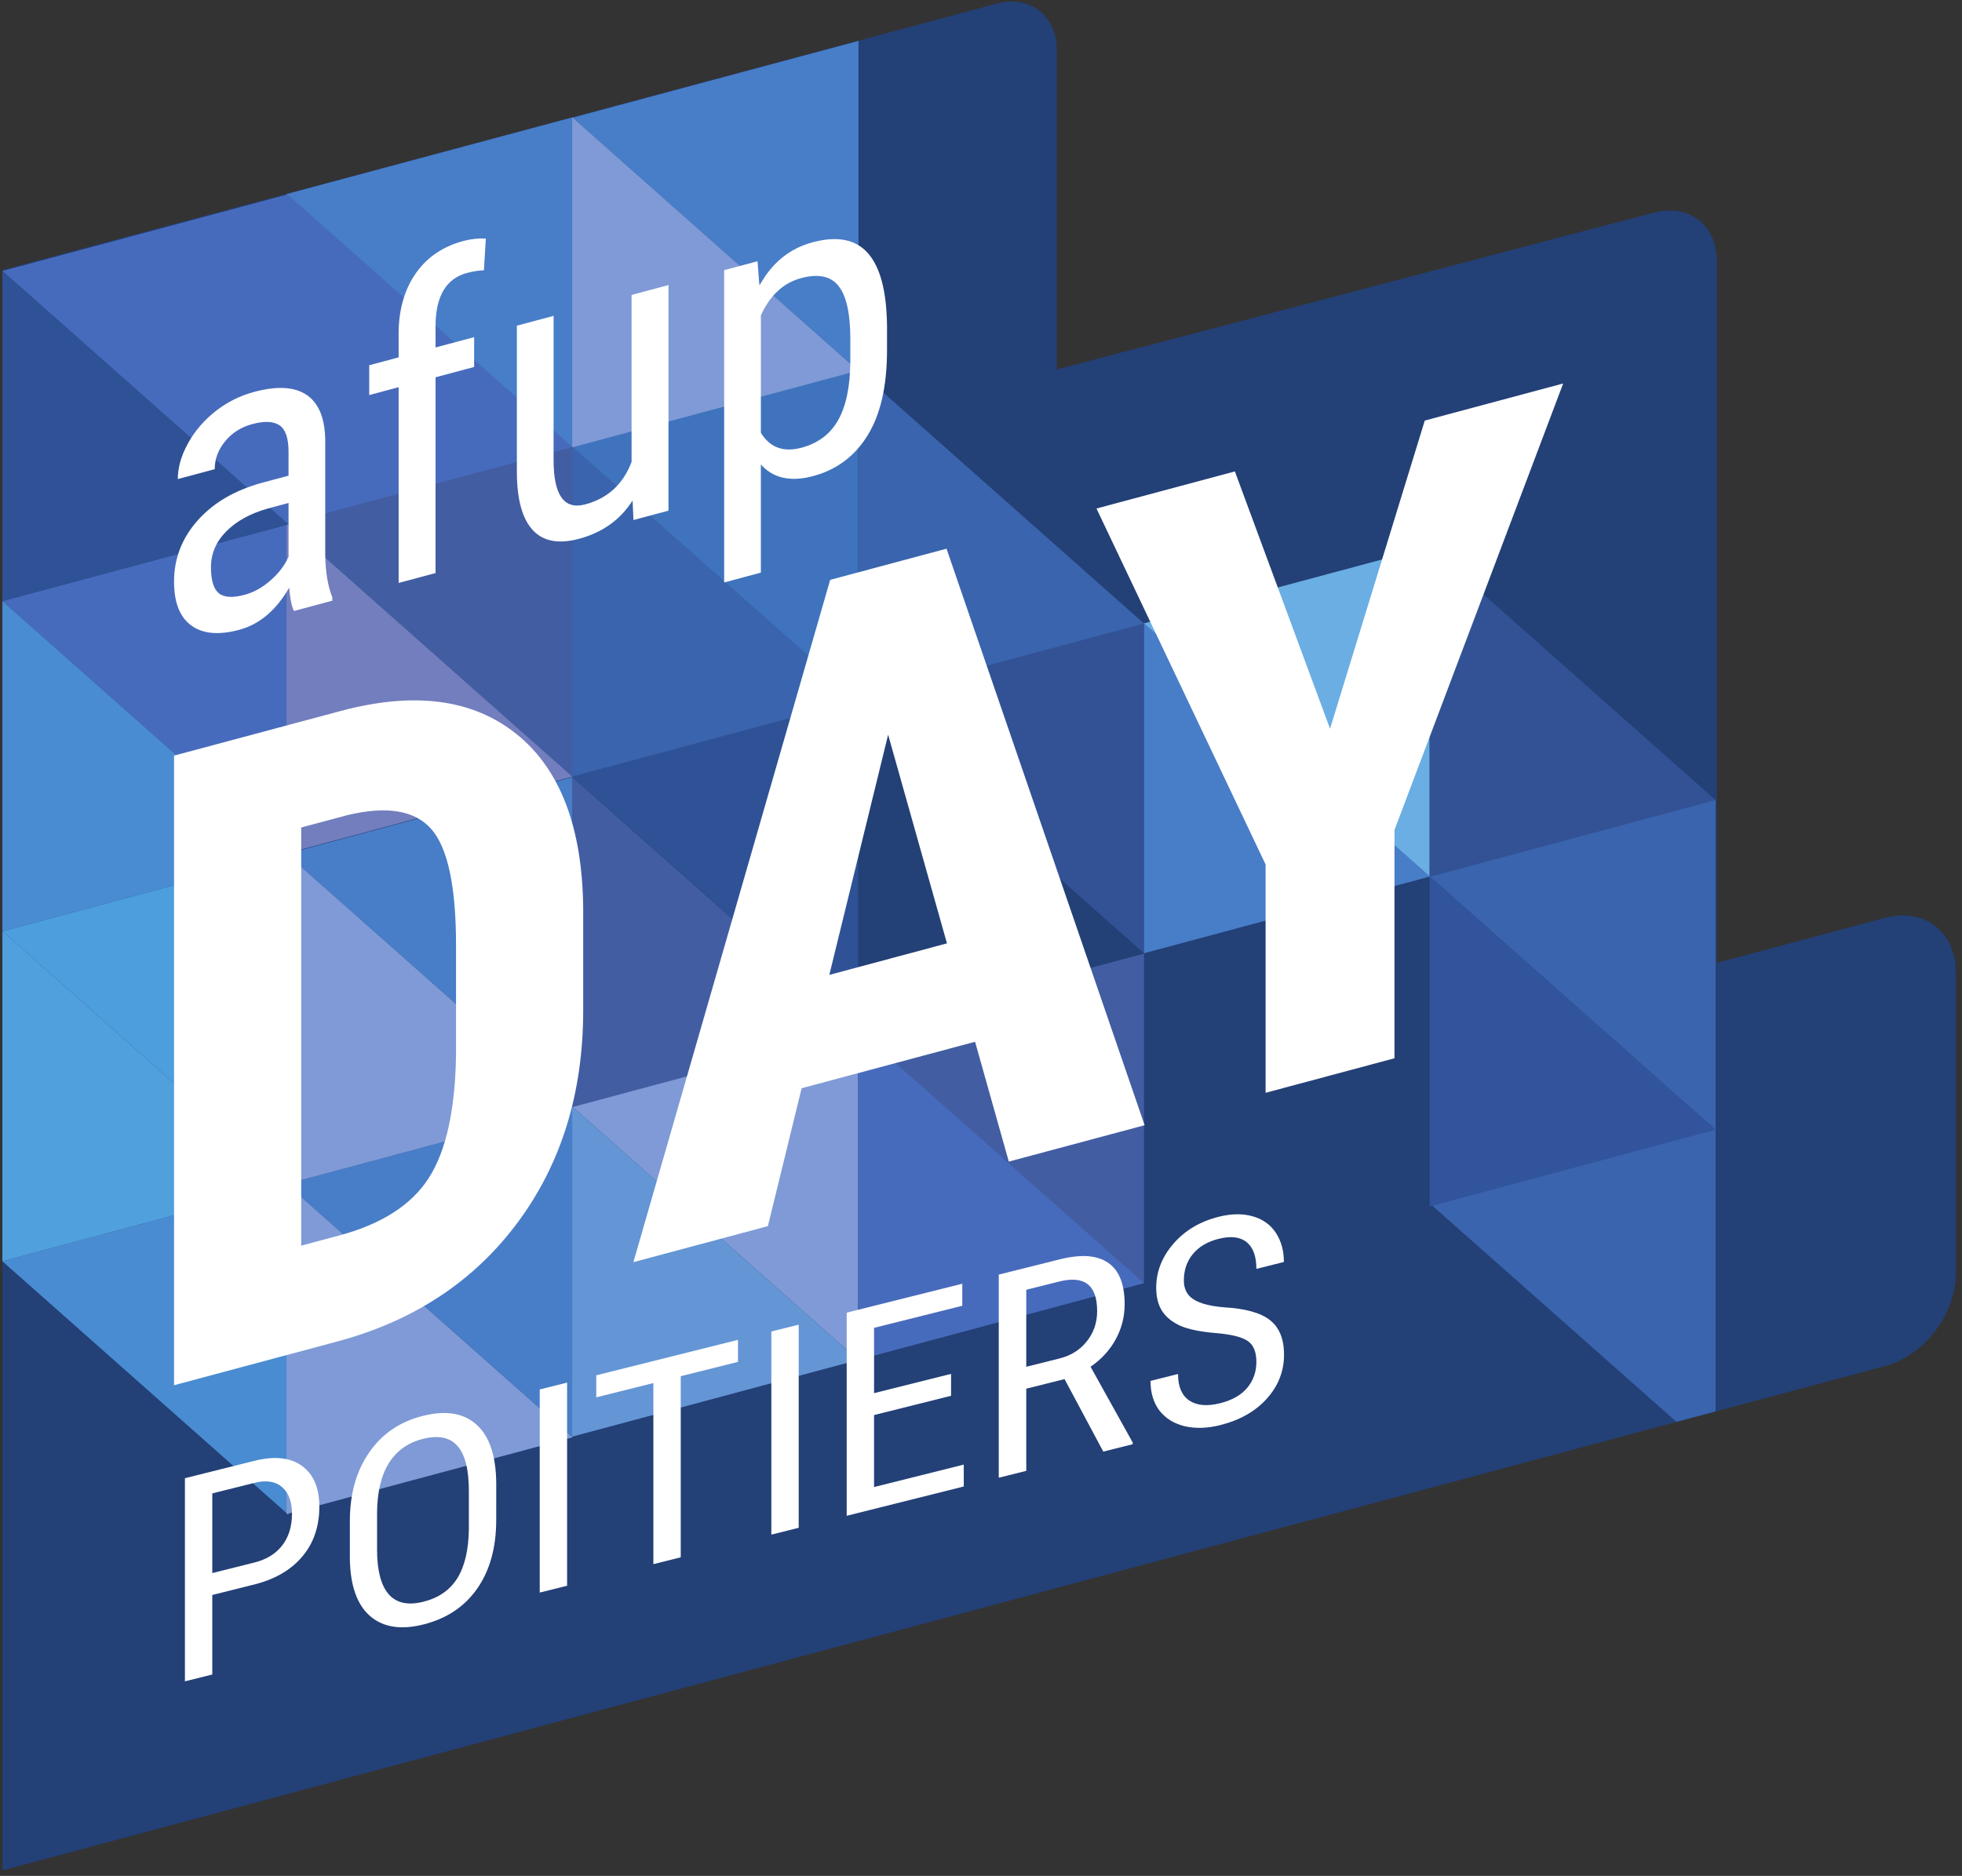 <?xml version="1.0" encoding="UTF-8" standalone="no"?>
<svg
   xmlns:dc="http://purl.org/dc/elements/1.1/"
   xmlns:cc="http://creativecommons.org/ns#"
   xmlns:rdf="http://www.w3.org/1999/02/22-rdf-syntax-ns#"
   xmlns:svg="http://www.w3.org/2000/svg"
   xmlns="http://www.w3.org/2000/svg"
   xmlns:sodipodi="http://sodipodi.sourceforge.net/DTD/sodipodi-0.dtd"
   xmlns:inkscape="http://www.inkscape.org/namespaces/inkscape"
   width="252"
   height="241"
   viewBox="0 0 252 241"
   version="1.1"
   id="svg76"
   sodipodi:docname="afup-day-2024-poitiers.svg"
   inkscape:version="0.92.5 (2060ec1f9f, 2020-04-08)"
   inkscape:export-filename="/home/agallou/Projets/afup/identity/assets/afupday/2024/afup-day-2024-poitiers.png"
   inkscape:export-xdpi="380.81326"
   inkscape:export-ydpi="380.81326">
  <rect x="0" y="0" width="252" height="241" fill="#333333" stroke="none"/>
  <defs
     id="defs80" />
  <sodipodi:namedview
     pagecolor="#ffffff"
     bordercolor="#666666"
     borderopacity="1"
     objecttolerance="10"
     gridtolerance="10"
     guidetolerance="10"
     inkscape:pageopacity="0"
     inkscape:pageshadow="2"
     inkscape:window-width="1920"
     inkscape:window-height="1016"
     id="namedview78"
     showgrid="false"
     inkscape:zoom="2.7697461"
     inkscape:cx="-8.0607348"
     inkscape:cy="130.26454"
     inkscape:window-x="0"
     inkscape:window-y="27"
     inkscape:window-maximized="1"
     inkscape:current-layer="g74" />
  <g
     fill="none"
     fill-rule="evenodd"
     transform="translate(-.078)"
     id="g74">
    <path
       fill="#234077"
       fill-rule="nonzero"
       d="M0.388,182.705 L0.388,117.119 L0.388,34.685 L128.064,0.476 C132.339,-0.671 135.811,1.994 135.811,6.421 L135.811,47.464 L212.552,27.307 C216.989,26.142 220.592,28.921 220.592,33.508 L220.592,123.702 L242.184,117.917 C247.208,116.571 251.288,119.7 251.288,124.902 L251.288,163.64 C251.288,168.842 247.208,174.158 242.184,175.505 L0.388,240.294 L0.388,182.705 Z"
       id="path2" />
    <polygon
       fill="#476BBC"
       fill-rule="nonzero"
       points="37.115 24.955 .385 34.814 37.115 67.365"
       id="polygon4" />
    <polygon
       fill="#3F73BD"
       fill-rule="nonzero"
       points="110.296 47.56 73.567 57.418 110.296 89.97"
       id="polygon6" />
    <polygon
       fill="#487DC8"
       fill-rule="nonzero"
       points="73.605 99.842 36.875 109.701 73.605 142.252"
       id="polygon8" />
    <polygon
       fill="#425DA2"
       fill-rule="nonzero"
       points="147.017 122.509 110.287 132.368 147.017 164.92"
       id="polygon10" />
    <polygon
       fill="#6AAEE3"
       fill-rule="nonzero"
       points="183.703 70.236 146.974 80.095 183.703 112.647"
       id="polygon12" />
    <polygon
       fill="#498CD2"
       fill-rule="nonzero"
       points="37.115 152.181 .385 162.04 37.115 194.591"
       id="polygon14" />
    <polygon
       fill="#487DC8"
       fill-rule="nonzero"
       points="73.605 15.077 36.875 24.935 73.605 57.487"
       id="polygon16" />
    <polygon
       fill="#487DC8"
       fill-rule="nonzero"
       points="110.341 5.257 73.611 15.116 110.341 47.668"
       id="polygon18" />
    <polygon
       fill="#2F5296"
       fill-rule="nonzero"
       points="110.296 89.912 73.567 99.771 110.296 132.322"
       id="polygon20" />
    <polygon
       fill="#476BBC"
       fill-rule="nonzero"
       points="37.115 67.363 .385 77.222 37.115 109.774"
       id="polygon22" />
    <polygon
       fill="#487DC8"
       fill-rule="nonzero"
       points="73.605 142.24 36.875 152.098 73.605 184.65"
       id="polygon24" />
    <polygon
       fill="#425DA2"
       fill-rule="nonzero"
       points="73.605 57.378 36.875 67.237 73.605 99.789"
       id="polygon26" />
    <polygon
       fill="#325295"
       fill-rule="nonzero"
       points="147.017 80.056 110.287 89.915 147.017 122.467"
       id="polygon28" />
    <polygon
       fill="#3A64AD"
       fill-rule="nonzero"
       points="220.43 144.735 183.7 154.594 215.395 182.664 220.43 181.328"
       id="polygon30" />
    <polygon
       fill="#3A64AD"
       fill-rule="nonzero"
       points="220.43 102.735 183.7 112.594 220.43 145.146"
       id="polygon32" />
    <polygon
       fill="#7F9AD6"
       fill-rule="nonzero"
       points="110.296 132.304 73.567 142.163 110.296 174.715"
       id="polygon34" />
    <polygon
       fill="#4C9EDC"
       fill-rule="nonzero"
       points="37.115 109.772 .385 119.631 37.115 152.182"
       id="polygon36" />
    <polygon
       fill="#476BBC"
       fill-rule="nonzero"
       points="36.875 67.289 73.605 57.43 36.875 24.879"
       id="polygon38" />
    <polygon
       fill="#3A64AD"
       fill-rule="nonzero"
       points="110.287 89.967 147.017 80.108 110.287 47.557"
       id="polygon40" />
    <polygon
       fill="#425DA2"
       fill-rule="nonzero"
       points="73.567 142.238 110.296 132.379 73.567 99.827"
       id="polygon42" />
    <polygon
       fill="#325295"
       fill-rule="nonzero"
       points="183.7 112.646 220.43 102.787 183.7 70.235"
       id="polygon44" />
    <polygon
       fill="#498CD2"
       fill-rule="nonzero"
       points=".385 119.632 37.115 109.773 .385 77.221"
       id="polygon46" />
    <polygon
       fill="#7F9AD6"
       fill-rule="nonzero"
       points="36.875 194.515 73.605 184.656 36.875 152.104"
       id="polygon48" />
    <polygon
       fill="#7F9AD6"
       fill-rule="nonzero"
       points="73.567 57.475 110.296 47.616 73.567 15.065"
       id="polygon50" />
    <polygon
       fill="#727EBD"
       fill-rule="nonzero"
       points="36.875 109.641 73.605 99.782 36.875 67.231"
       id="polygon52" />
    <polygon
       fill="#32549D"
       fill-rule="nonzero"
       points="183.7 154.998 220.43 145.139 183.7 112.588"
       id="polygon54" />
    <polygon
       fill="#6495D5"
       fill-rule="nonzero"
       points="73.567 184.572 110.296 174.713 73.567 142.162"
       id="polygon56" />
    <polygon
       fill="#50A0DD"
       fill-rule="nonzero"
       points=".385 162.04 37.115 152.182 .385 119.63"
       id="polygon58" />
    <polygon
       fill="#3A64AD"
       fill-rule="nonzero"
       points="73.567 99.777 110.296 89.918 73.567 57.366"
       id="polygon60" />
    <polygon
       fill="#487DC8"
       fill-rule="nonzero"
       points="147.017 122.467 183.746 112.608 147.017 80.056"
       id="polygon62" />
    <polygon
       fill="#2F5296"
       fill-rule="nonzero"
       points=".385 77.223 37.115 67.364 .385 34.813"
       id="polygon64" />
    <polygon
       fill="#476BBC"
       fill-rule="nonzero"
       points="110.287 174.712 147.017 164.853 110.287 132.301"
       id="polygon66" />
    <polygon
       fill="#7F9AD6"
       fill-rule="nonzero"
       points="36.875 152.109 73.605 142.251 36.875 109.699"
       id="polygon68" />
    <path
       style="fill:#ffffff"
       inkscape:connector-curvature="0"
       id="path70"
       d="m 129.649,149.232 -4.332,-15.393 -22.277,5.969 -4.334,17.715 -17.276,4.63 25.276,-87.657 14.944,-4.004 25.444,74.067 z m -15.499,-54.843 -7.555,30.856 15.111,-4.049 z m 44.537,-33.822 12.222,33.057 12.166,-39.591 17.777,-4.764 -21.666,57.358 v 29.332 l -16.555,4.435 V 111.063 L 140.911,65.331 Z M 43.376,172.349 22.433,177.962 V 97.076 l 21.387,-5.731 v 0 c 9.444,-2.531 16.971,-1.548 22.582,2.949 v 0 0 c 5.611,4.496 8.472,11.951 8.583,22.366 v 0 13.11 0 c 0,10.629 -2.805,19.723 -8.416,27.282 v 0 0 c -5.611,7.558 -13.342,12.658 -23.193,15.298 z m 1.333,-67.632 -5.944,1.593 v 53.72 l 4.889,-1.31 v 0 c 5.444,-1.459 9.277,-3.921 11.499,-7.386 v 0 0 c 2.222,-3.466 3.388,-8.732 3.499,-15.798 v 0 -14.055 0 c 0,-7.555 -1.055,-12.54 -3.166,-14.956 v 0 0 c -2.111,-2.416 -5.703,-3.018 -10.777,-1.807 z m -1.947,-27.544 -4.928,1.321 v 0 c -0.286,-0.549 -0.491,-1.547 -0.616,-2.995 v 0 0 c -1.678,2.914 -3.821,4.72 -6.428,5.418 v 0 0 c -2.625,0.703 -4.674,0.516 -6.148,-0.563 v 0 0 C 23.17,79.277 22.433,77.399 22.433,74.72 v 0 0 c 0,-2.946 1,-5.553 3,-7.821 v 0 0 c 1.999,-2.268 4.74,-3.886 8.223,-4.855 v 0 l 3.481,-0.932 v -3.08 0 c 0,-1.732 -0.384,-2.861 -1.152,-3.388 v 0 0 c -0.768,-0.526 -1.937,-0.579 -3.508,-0.159 v 0 0 c -1.428,0.383 -2.589,1.118 -3.482,2.206 v 0 0 c -0.893,1.088 -1.34,2.283 -1.34,3.586 v 0 l -4.74,1.27 v 0 c 0,-1.482 0.437,-3.015 1.312,-4.597 v 0 0 c 0.875,-1.582 2.053,-2.956 3.536,-4.121 v 0 0 c 1.482,-1.165 3.133,-1.991 4.955,-2.48 v 0 0 c 2.964,-0.794 5.218,-0.661 6.763,0.398 v 0 0 c 1.545,1.06 2.335,2.995 2.37,5.806 v 0 14.625 0 c 0.018,2.227 0.321,4.083 0.91,5.568 v 0 z M 31.513,76.412 v 0 0 c 1.161,-0.311 2.268,-0.929 3.322,-1.854 v 0 0 c 1.054,-0.925 1.822,-1.934 2.303,-3.028 v 0 -6.911 l -2.678,0.718 v 0 c -2.25,0.638 -4.027,1.619 -5.33,2.942 v 0 0 c -1.304,1.322 -1.956,2.858 -1.956,4.609 v 0 0 c 0,1.643 0.33,2.746 0.991,3.31 v 0 0 c 0.661,0.564 1.777,0.635 3.348,0.214 z M 56.021,73.622 51.28,74.892 V 49.742 l -3.777,1.012 v -3.831 l 3.777,-1.012 v -3.348 0 c 0.053,-2.96 0.799,-5.459 2.236,-7.497 v 0 0 c 1.438,-2.037 3.469,-3.407 6.094,-4.11 v 0 0 c 0.946,-0.253 1.902,-0.358 2.866,-0.313 v 0 l -0.241,4.083 v 0 c -0.679,0.021 -1.402,0.134 -2.17,0.34 v 0 0 C 57.369,35.79 56.021,38.07 56.021,41.91 v 0 2.732 l 4.955,-1.328 v 3.831 L 56.021,48.472 Z m 25.417,-6.811 -0.107,-2.515 v 0 c -1.571,2.475 -3.866,4.116 -6.883,4.925 v 0 0 c -2.624,0.703 -4.606,0.328 -5.946,-1.125 v 0 0 C 67.163,66.641 66.485,64.185 66.466,60.725 v 0 -18.883 l 4.715,-1.263 v 18.534 0 c 0,4.518 1.357,6.413 4.071,5.686 v 0 0 c 2.875,-0.77 4.857,-2.587 5.946,-5.451 v 0 -21.453 l 4.741,-1.27 V 65.606 Z M 114.008,41.826 v 3.161 0 c 0,4.589 -0.826,8.23 -2.478,10.922 v 0 0 c -1.652,2.692 -3.986,4.443 -7.003,5.252 v 0 0 c -2.911,0.78 -5.152,0.282 -6.723,-1.494 v 0 13.901 l -4.715,1.263 V 34.708 l 4.285,-1.147 0.241,3.149 v 0 c 1.589,-2.926 3.866,-4.786 6.83,-5.581 v 0 0 c 3.178,-0.851 5.553,-0.38 7.125,1.413 v 0 0 c 1.571,1.793 2.383,4.887 2.437,9.283 z m -4.714,4.612 v -2.893 0 c 0,-3.249 -0.5,-5.512 -1.5,-6.789 v 0 0 c -1,-1.277 -2.607,-1.619 -4.821,-1.026 v 0 0 c -2.268,0.607 -3.991,2.203 -5.169,4.787 v 0 15.079 0 c 1.16,1.904 2.901,2.544 5.223,1.922 v 0 0 c 2.142,-0.575 3.718,-1.769 4.727,-3.584 v 0 0 c 1.008,-1.815 1.522,-4.314 1.54,-7.497 z"
       sodipodi:nodetypes="ccccccccccccccccccccccccccccccccccccccccccccccccccccccccccccccccccccccccccccccccccccccccccccccccccccccccccccccccccccccccccccccccccccccccccccccccccccccccccccccccccccccccccccccccccccccccccccccccccccccccccccccccccccccccccccccccccc" />
    <g
       aria-label="POITIERS"
       transform="matrix(1.035,-0.259,0,0.966,0,0)"
       style="font-size:38px;font-family:'Roboto Condensed';text-transform:uppercase;fill:#ffffff"
       id="text74">
      <path
         d="m 26.42,219.205 v 10.576 h -3.396 v -27.016 h 8.609 q 3.767,0 5.919,2.264 2.152,2.245 2.152,5.993 0,3.896 -2.06,6.012 -2.041,2.097 -5.771,2.171 z m 0,-2.913 h 5.214 q 2.264,0 3.47,-1.355 1.206,-1.354 1.206,-3.878 0,-2.431 -1.243,-3.896 -1.243,-1.466 -3.414,-1.466 h -5.232 z"
         style="font-size:38px;font-family:'Roboto Condensed';text-transform:uppercase;fill:#ffffff"
         id="path848" />
      <path
         d="m 61.656,218.648 q 0,5.529 -2.356,8.517 -2.356,2.987 -6.698,2.987 -4.175,0 -6.605,-2.895 -2.412,-2.913 -2.505,-8.22 v -5.084 q 0,-5.418 2.394,-8.479 2.394,-3.08 6.68,-3.08 4.268,0 6.643,2.95 2.394,2.932 2.449,8.387 z m -3.396,-4.731 q 0,-4.286 -1.41,-6.364 -1.392,-2.097 -4.286,-2.097 -2.802,0 -4.249,2.115 -1.429,2.115 -1.447,6.234 v 4.843 q 0,4.138 1.429,6.309 1.447,2.171 4.305,2.171 2.857,0 4.23,-2.004 1.373,-2.004 1.429,-6.142 z"
         style="font-size:38px;font-family:'Roboto Condensed';text-transform:uppercase;fill:#ffffff"
         id="path850" />
      <path
         d="m 70.451,229.781 h -3.396 v -27.016 h 3.396 z"
         style="font-size:38px;font-family:'Roboto Condensed';text-transform:uppercase;fill:#ffffff"
         id="path852" />
      <path
         d="m 91.659,205.697 h -7.106 v 24.084 h -3.396 v -24.084 h -7.088 v -2.932 h 17.59 z"
         style="font-size:38px;font-family:'Roboto Condensed';text-transform:uppercase;fill:#ffffff"
         id="path854" />
      <path
         d="m 99.192,229.781 h -3.396 v -27.016 h 3.396 z"
         style="font-size:38px;font-family:'Roboto Condensed';text-transform:uppercase;fill:#ffffff"
         id="path856" />
      <path
         d="m 118.099,217.294 h -9.556 v 9.574 h 11.133 v 2.913 H 105.148 v -27.016 h 14.343 v 2.932 h -10.947 v 8.684 h 9.556 z"
         style="font-size:38px;font-family:'Roboto Condensed';text-transform:uppercase;fill:#ffffff"
         id="path858" />
      <path
         d="m 132.182,218.852 h -4.75 v 10.929 h -3.414 v -27.016 h 7.57 q 3.971,0 6.012,2.078 2.041,2.06 2.041,6.049 0,2.505 -1.113,4.379 -1.095,1.855 -3.117,2.802 l 5.232,11.485 v 0.223 h -3.655 z m -4.75,-2.913 h 4.119 q 2.134,0 3.396,-1.373 1.28,-1.373 1.28,-3.674 0,-5.195 -4.713,-5.195 h -4.082 z"
         style="font-size:38px;font-family:'Roboto Condensed';text-transform:uppercase;fill:#ffffff"
         id="path860" />
      <path
         d="m 155.988,222.953 q 0,-2.022 -1.095,-3.099 -1.095,-1.076 -3.952,-2.097 -2.857,-1.021 -4.379,-2.134 -1.503,-1.132 -2.264,-2.561 -0.742,-1.447 -0.742,-3.303 0,-3.21 2.134,-5.288 2.152,-2.078 5.622,-2.078 2.375,0 4.23,1.076 1.855,1.058 2.857,2.95 1.002,1.893 1.002,4.156 h -3.414 q 0,-2.505 -1.206,-3.878 -1.206,-1.373 -3.47,-1.373 -2.06,0 -3.191,1.15 -1.132,1.15 -1.132,3.229 0,1.707 1.225,2.857 1.225,1.15 3.785,2.06 3.989,1.317 5.696,3.247 1.726,1.93 1.726,5.047 0,3.284 -2.134,5.27 -2.134,1.967 -5.808,1.967 -2.356,0 -4.36,-1.021 -1.985,-1.039 -3.136,-2.895 -1.132,-1.874 -1.132,-4.286 h 3.414 q 0,2.505 1.392,3.896 1.41,1.392 3.822,1.392 2.245,0 3.377,-1.15 1.132,-1.15 1.132,-3.136 z"
         style="font-size:38px;font-family:'Roboto Condensed';text-transform:uppercase;fill:#ffffff"
         id="path862" />
    </g>
  </g>
</svg>
